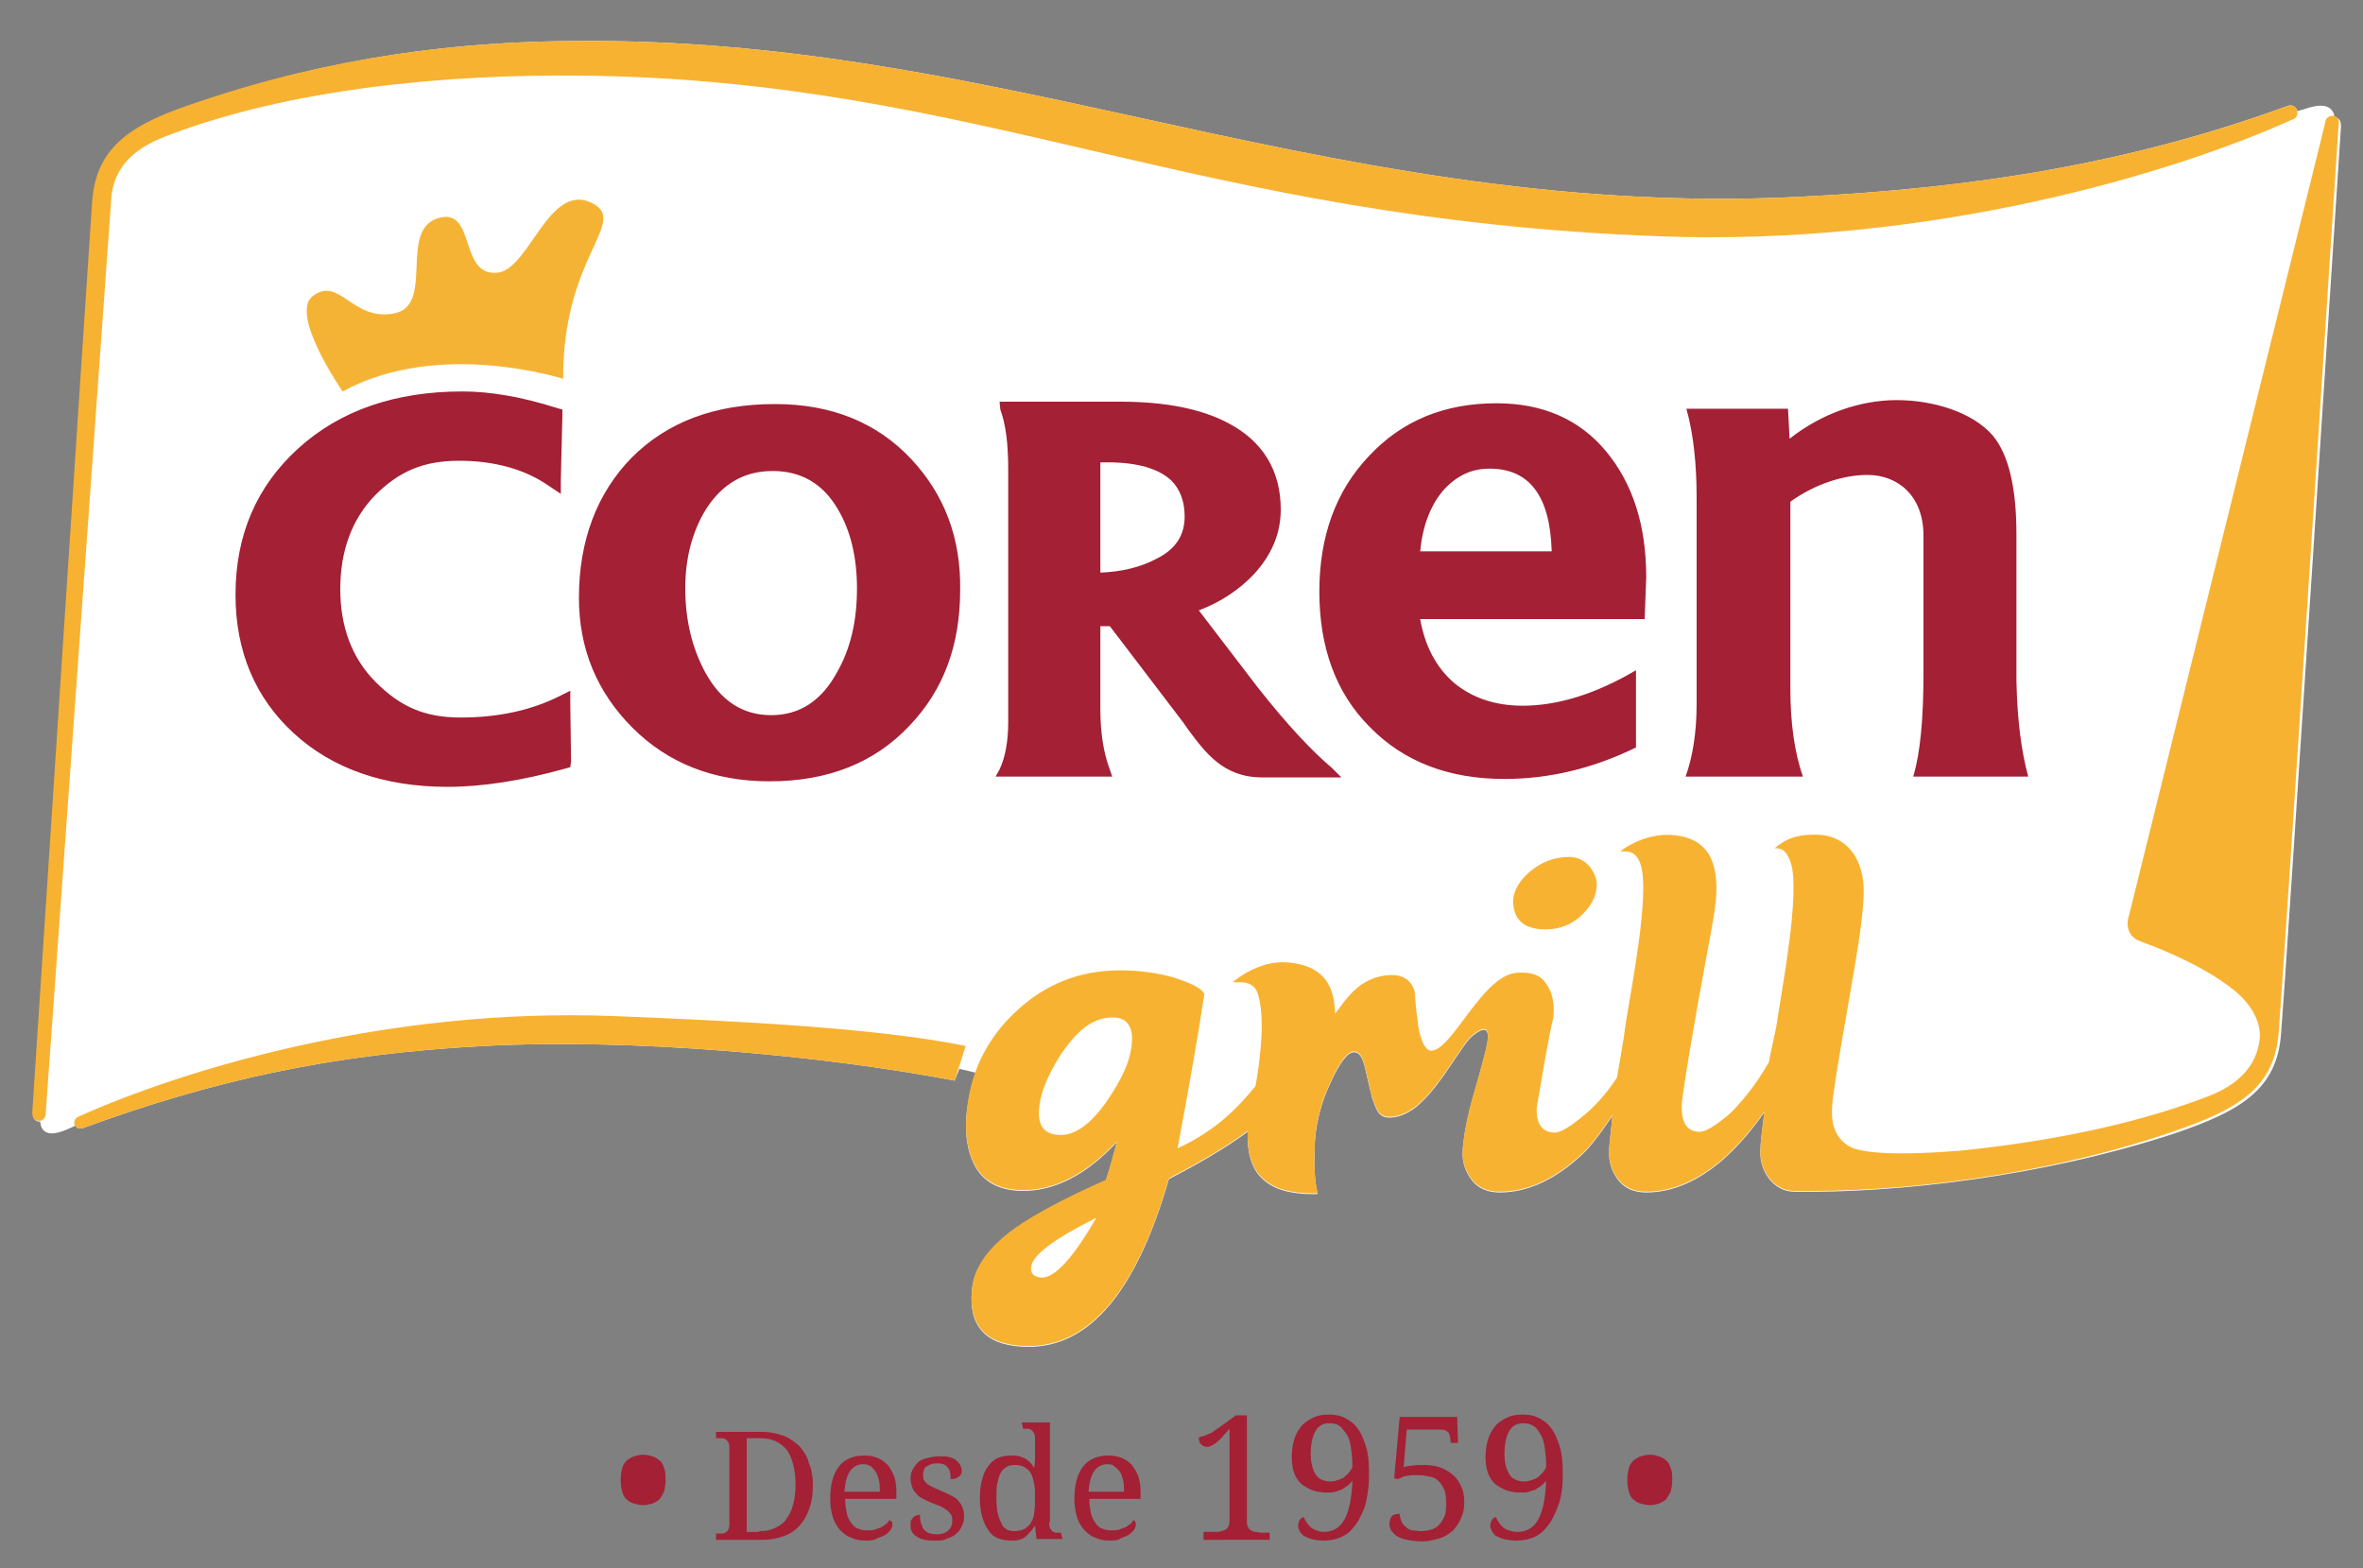 <?xml version="1.0" encoding="utf-8"?>
<!-- Generator: Adobe Illustrator 22.1.0, SVG Export Plug-In . SVG Version: 6.00 Build 0)  -->
<svg version="1.1" id="Capa_1" xmlns="http://www.w3.org/2000/svg" xmlns:xlink="http://www.w3.org/1999/xlink" x="0px" y="0px"
	 viewBox="0 0 300 199.1" style="enable-background:new 0 0 300 199.1;" xml:space="preserve">
<rect x="0" y="0" width="300" height="199.1" fill="#808080" stroke="none"/>
<style type="text/css">
	.st0{fill:#A32035;}
	.st1{fill:#FFFFFF;}
	.st2{fill:#F5B335;}
	.st3{fill:#F8B231;}
</style>
<g>
	<path class="st0" d="M78.8,187.9c0-0.6,0.1-1.1,0.2-1.5c0.1-0.4,0.3-0.7,0.6-1c0.3-0.2,0.6-0.4,0.9-0.5c0.4-0.1,0.7-0.2,1.2-0.2
		c0.4,0,0.8,0.1,1.1,0.2c0.3,0.1,0.7,0.3,0.9,0.5c0.3,0.2,0.5,0.6,0.6,1c0.2,0.4,0.2,0.9,0.2,1.5c0,0.6-0.1,1.1-0.2,1.5
		c-0.2,0.4-0.4,0.7-0.6,1c-0.3,0.2-0.6,0.4-0.9,0.5c-0.4,0.1-0.7,0.2-1.1,0.2c-0.4,0-0.8-0.1-1.2-0.2c-0.4-0.1-0.7-0.3-0.9-0.5
		c-0.3-0.2-0.5-0.6-0.6-1C78.9,189,78.8,188.5,78.8,187.9L78.8,187.9z M103.2,188.5c0,1.1-0.1,2-0.4,2.9c-0.3,0.9-0.7,1.6-1.2,2.2
		c-0.5,0.6-1.2,1.1-2,1.4c-0.8,0.3-1.7,0.5-2.8,0.5h-5.9v-0.8h0.2c0.2,0,0.4,0,0.6,0c0.2,0,0.4-0.1,0.5-0.2c0.1-0.1,0.3-0.2,0.3-0.4
		c0.1-0.2,0.1-0.4,0.1-0.7v-9.5c0-0.3,0-0.5-0.1-0.7c-0.1-0.2-0.2-0.3-0.3-0.4c-0.1-0.1-0.3-0.2-0.5-0.2c-0.2,0-0.4,0-0.6,0h-0.2
		v-0.8h5.9c1,0,1.9,0.2,2.7,0.5c0.8,0.3,1.4,0.8,2,1.3c0.5,0.6,1,1.3,1.2,2.2C103,186.4,103.2,187.4,103.2,188.5L103.2,188.5z
		 M96.4,194.4c0.8,0,1.4-0.1,2-0.4c0.6-0.3,1.1-0.6,1.4-1.1c0.4-0.5,0.7-1.1,0.9-1.9c0.2-0.7,0.3-1.6,0.3-2.5c0-1.9-0.4-3.4-1.1-4.4
		c-0.8-1-1.9-1.5-3.4-1.5h-1.7v11.9H96.4L96.4,194.4z M109.9,195.6c-0.7,0-1.3-0.1-1.9-0.4c-0.6-0.2-1-0.6-1.4-1
		c-0.4-0.5-0.7-1-0.9-1.7c-0.2-0.7-0.3-1.4-0.3-2.2c0-1.8,0.4-3.2,1.1-4.1c0.7-0.9,1.8-1.4,3.2-1.4c0.6,0,1.2,0.1,1.7,0.3
		c0.5,0.2,0.9,0.5,1.3,0.9c0.3,0.4,0.6,0.9,0.8,1.4c0.2,0.6,0.3,1.2,0.3,2v0.9h-6.5c0,0.7,0.1,1.3,0.2,1.8c0.1,0.5,0.3,0.9,0.6,1.3
		c0.2,0.3,0.5,0.6,0.9,0.7c0.4,0.2,0.8,0.2,1.2,0.2c0.3,0,0.6,0,0.9-0.1c0.3-0.1,0.5-0.2,0.8-0.3c0.2-0.1,0.4-0.3,0.6-0.4
		c0.2-0.2,0.3-0.3,0.4-0.5c0.1,0,0.2,0.1,0.3,0.2c0.1,0.1,0.1,0.3,0.1,0.4c0,0.2-0.1,0.4-0.2,0.6c-0.1,0.2-0.4,0.4-0.6,0.6
		c-0.3,0.2-0.6,0.3-1.1,0.5C110.9,195.6,110.4,195.6,109.9,195.6L109.9,195.6z M109.6,185.9c-0.7,0-1.3,0.3-1.7,0.9
		c-0.4,0.6-0.6,1.4-0.7,2.6h4.5c0-0.5,0-1-0.1-1.4c-0.1-0.4-0.2-0.8-0.4-1.1c-0.2-0.3-0.4-0.5-0.6-0.7
		C110.3,186,110,185.9,109.6,185.9L109.6,185.9z M118.7,195.6c-0.5,0-0.9,0-1.3-0.1c-0.4-0.1-0.7-0.2-1-0.4
		c-0.3-0.2-0.5-0.4-0.6-0.6c-0.2-0.3-0.2-0.6-0.2-0.9c0-0.3,0-0.5,0.1-0.6c0.1-0.2,0.2-0.3,0.3-0.4c0.1-0.1,0.3-0.2,0.4-0.2
		c0.1,0,0.3-0.1,0.4-0.1c0,0.3,0,0.7,0.1,1c0.1,0.3,0.2,0.6,0.3,0.8c0.2,0.2,0.4,0.4,0.6,0.5c0.3,0.1,0.6,0.2,1,0.2
		c0.3,0,0.6,0,0.9-0.1c0.3-0.1,0.5-0.2,0.7-0.4c0.2-0.2,0.3-0.3,0.4-0.6c0.1-0.2,0.1-0.5,0.1-0.7c0-0.2,0-0.4-0.1-0.6
		c-0.1-0.2-0.2-0.3-0.4-0.5c-0.2-0.2-0.4-0.3-0.7-0.5c-0.3-0.2-0.7-0.3-1.2-0.5c-0.5-0.2-0.9-0.4-1.3-0.6c-0.4-0.2-0.7-0.4-0.9-0.7
		c-0.2-0.2-0.4-0.5-0.5-0.8c-0.1-0.3-0.2-0.7-0.2-1.1c0-0.4,0.1-0.8,0.3-1.2c0.2-0.3,0.4-0.6,0.7-0.9c0.3-0.2,0.7-0.4,1.2-0.5
		c0.4-0.1,0.9-0.2,1.5-0.2c0.5,0,0.9,0,1.2,0.1c0.4,0.1,0.6,0.2,0.9,0.4c0.2,0.2,0.4,0.4,0.5,0.6c0.1,0.2,0.2,0.4,0.2,0.7
		c0,0.4-0.1,0.6-0.4,0.8c-0.2,0.2-0.6,0.3-1,0.3c0-0.7-0.1-1.2-0.4-1.5c-0.3-0.4-0.7-0.5-1.3-0.5c-0.3,0-0.6,0-0.8,0.1
		c-0.2,0.1-0.4,0.2-0.6,0.3c-0.2,0.1-0.3,0.3-0.3,0.5c-0.1,0.2-0.1,0.4-0.1,0.6c0,0.2,0,0.5,0.1,0.6c0.1,0.2,0.2,0.3,0.4,0.5
		c0.2,0.1,0.4,0.3,0.7,0.4l1.1,0.5c0.5,0.2,0.9,0.4,1.3,0.6c0.4,0.2,0.7,0.4,0.9,0.7c0.2,0.2,0.4,0.5,0.5,0.8
		c0.1,0.3,0.2,0.7,0.2,1.1c0,0.5-0.1,0.9-0.3,1.3c-0.2,0.4-0.4,0.7-0.8,1c-0.3,0.3-0.7,0.4-1.2,0.6
		C119.8,195.6,119.3,195.6,118.7,195.6L118.7,195.6z M133.2,193.3c0,0.3,0,0.5,0.1,0.7c0.1,0.2,0.2,0.3,0.3,0.4
		c0.1,0.1,0.3,0.2,0.5,0.2c0.2,0,0.4,0,0.6,0l0.2,0.8h-3.3l-0.2-1.7c-0.2,0.3-0.4,0.6-0.6,0.8c-0.2,0.2-0.4,0.4-0.6,0.6
		c-0.2,0.2-0.5,0.3-0.8,0.4c-0.3,0.1-0.6,0.1-1,0.1c-0.6,0-1.2-0.1-1.7-0.3c-0.5-0.2-0.9-0.5-1.2-1c-0.3-0.4-0.6-1-0.8-1.7
		c-0.2-0.7-0.3-1.5-0.3-2.4c0-0.9,0.1-1.7,0.3-2.4c0.2-0.7,0.4-1.2,0.8-1.7c0.3-0.4,0.7-0.8,1.2-1c0.5-0.2,1.1-0.3,1.7-0.3
		c0.4,0,0.7,0,1,0.1c0.3,0.1,0.6,0.2,0.8,0.3c0.2,0.2,0.5,0.3,0.6,0.5c0.2,0.2,0.3,0.4,0.5,0.7l0.1-0.9l0-0.7l0-0.5v-1.6
		c0-0.3,0-0.5-0.1-0.7c-0.1-0.2-0.2-0.3-0.3-0.4c-0.1-0.1-0.3-0.2-0.5-0.2c-0.2,0-0.4,0-0.6,0l-0.2-0.8h3.6V193.3L133.2,193.3z
		 M128.8,194.4c0.5,0,0.9-0.1,1.3-0.3c0.3-0.2,0.6-0.4,0.8-0.8c0.2-0.3,0.4-0.8,0.4-1.3c0.1-0.5,0.1-1.1,0.1-1.8
		c0-0.7,0-1.3-0.1-1.8c-0.1-0.5-0.2-0.9-0.4-1.3c-0.2-0.4-0.5-0.6-0.8-0.8c-0.3-0.2-0.8-0.3-1.3-0.3c-0.4,0-0.8,0.1-1.1,0.3
		c-0.3,0.2-0.6,0.5-0.7,0.8c-0.2,0.4-0.3,0.8-0.4,1.3c-0.1,0.5-0.1,1.1-0.1,1.8c0,1.4,0.2,2.4,0.6,3.1
		C127.3,194,127.9,194.4,128.8,194.4L128.8,194.4z M140.9,195.6c-0.7,0-1.3-0.1-1.9-0.4c-0.6-0.2-1-0.6-1.4-1
		c-0.4-0.5-0.7-1-0.9-1.7c-0.2-0.7-0.3-1.4-0.3-2.2c0-1.8,0.4-3.2,1.1-4.1c0.7-0.9,1.8-1.4,3.2-1.4c0.6,0,1.2,0.1,1.7,0.3
		c0.5,0.2,0.9,0.5,1.3,0.9c0.3,0.4,0.6,0.9,0.8,1.4c0.2,0.6,0.3,1.2,0.3,2v0.9h-6.5c0,0.7,0.1,1.3,0.2,1.8c0.1,0.5,0.3,0.9,0.6,1.3
		c0.2,0.3,0.5,0.6,0.9,0.7c0.4,0.2,0.8,0.2,1.2,0.2c0.3,0,0.6,0,0.9-0.1c0.3-0.1,0.5-0.2,0.8-0.3c0.2-0.1,0.4-0.3,0.6-0.4
		c0.2-0.2,0.3-0.3,0.4-0.5c0.1,0,0.2,0.1,0.2,0.2c0.1,0.1,0.1,0.3,0.1,0.4c0,0.2-0.1,0.4-0.2,0.6c-0.1,0.2-0.4,0.4-0.6,0.6
		c-0.3,0.2-0.6,0.3-1.1,0.5C141.9,195.6,141.4,195.6,140.9,195.6L140.9,195.6z M140.6,185.9c-0.7,0-1.3,0.3-1.7,0.9
		c-0.4,0.6-0.6,1.4-0.7,2.6h4.5c0-0.5,0-1-0.1-1.4c-0.1-0.4-0.2-0.8-0.4-1.1c-0.2-0.3-0.4-0.5-0.7-0.7
		C141.4,186,141,185.9,140.6,185.9L140.6,185.9z M152.8,195.4v-0.9h1.5c0.3,0,0.5,0,0.7-0.1c0.2,0,0.4-0.1,0.6-0.2
		c0.2-0.1,0.3-0.3,0.4-0.5c0.1-0.2,0.1-0.5,0.1-0.8v-11.5l-0.8,0.9c-0.2,0.3-0.5,0.5-0.7,0.7c-0.2,0.2-0.5,0.4-0.7,0.5
		c-0.2,0.1-0.4,0.2-0.6,0.2c-0.3,0-0.6-0.1-0.8-0.3c-0.2-0.2-0.3-0.5-0.3-0.9c0.2-0.1,0.4-0.1,0.7-0.2c0.2-0.1,0.5-0.2,0.7-0.3
		c0.3-0.1,0.5-0.3,0.8-0.5c0.3-0.2,0.6-0.4,1-0.7l1.5-1.1h1.4v13.3c0,0.3,0,0.6,0.1,0.8c0.1,0.2,0.2,0.4,0.4,0.5
		c0.2,0.1,0.4,0.2,0.6,0.2c0.2,0,0.5,0.1,0.7,0.1h1.1v0.9H152.8L152.8,195.4z M168,194.5c1.2,0,2.1-0.5,2.7-1.6
		c0.6-1.1,0.9-2.7,1-4.9c-0.2,0.2-0.3,0.4-0.6,0.6c-0.2,0.2-0.5,0.3-0.7,0.5c-0.3,0.1-0.6,0.2-0.9,0.3c-0.3,0.1-0.7,0.1-1.1,0.1
		c-0.6,0-1.2-0.1-1.8-0.3c-0.5-0.2-1-0.5-1.4-0.8c-0.4-0.4-0.7-0.8-0.9-1.4c-0.2-0.6-0.3-1.2-0.3-2c0-0.8,0.1-1.5,0.3-2.2
		c0.2-0.7,0.5-1.2,0.9-1.7c0.4-0.5,0.9-0.8,1.5-1.1c0.6-0.3,1.2-0.4,2-0.4c0.7,0,1.4,0.1,2,0.4c0.6,0.3,1.2,0.7,1.6,1.3
		c0.5,0.6,0.8,1.4,1.1,2.3c0.3,0.9,0.4,2,0.4,3.3c0,0.8,0,1.5-0.1,2.2c-0.1,0.7-0.2,1.4-0.4,2.1c-0.2,0.6-0.5,1.2-0.8,1.8
		c-0.3,0.5-0.7,1-1.1,1.4c-0.4,0.4-0.9,0.7-1.5,0.9c-0.6,0.2-1.2,0.3-1.9,0.3c-0.6,0-1.1-0.1-1.5-0.2c-0.4-0.1-0.7-0.3-1-0.4
		c-0.2-0.2-0.4-0.4-0.5-0.6c-0.1-0.2-0.2-0.5-0.2-0.7c0-0.3,0.1-0.5,0.2-0.7c0.1-0.2,0.3-0.3,0.5-0.4c0.1,0.2,0.2,0.4,0.4,0.7
		c0.1,0.2,0.3,0.4,0.5,0.6c0.2,0.2,0.5,0.3,0.7,0.4C167.4,194.4,167.7,194.5,168,194.5L168,194.5z M168.9,188.1c0.4,0,0.7-0.1,1-0.2
		c0.3-0.1,0.6-0.2,0.8-0.4c0.2-0.2,0.4-0.3,0.6-0.6c0.2-0.2,0.3-0.4,0.4-0.7c0-1-0.1-1.8-0.2-2.5c-0.1-0.7-0.3-1.3-0.6-1.7
		c-0.3-0.4-0.6-0.8-0.9-1c-0.3-0.2-0.7-0.3-1.2-0.3c-0.8,0-1.4,0.3-1.8,1c-0.4,0.7-0.6,1.7-0.6,3c0,0.6,0.1,1.1,0.2,1.5
		c0.1,0.4,0.3,0.8,0.5,1.1c0.2,0.3,0.5,0.5,0.8,0.6C168.1,188,168.5,188.1,168.9,188.1L168.9,188.1z M180.5,194.4
		c0.4,0,0.9-0.1,1.2-0.2c0.4-0.1,0.7-0.3,1-0.6c0.3-0.3,0.5-0.7,0.7-1.1c0.2-0.5,0.2-1.1,0.2-1.8c0-0.6-0.1-1.1-0.2-1.5
		c-0.2-0.4-0.4-0.8-0.7-1.1c-0.3-0.3-0.6-0.5-1.1-0.6c-0.4-0.1-0.9-0.2-1.4-0.2c-0.4,0-0.7,0-1,0c-0.3,0-0.5,0.1-0.7,0.1
		c-0.2,0-0.4,0.1-0.6,0.2l-0.4,0.2l-0.5-0.1l0.7-7.8h7.3l0.1,3.3h-0.9l-0.1-0.7c0-0.2-0.1-0.3-0.1-0.4c0-0.1-0.1-0.2-0.2-0.3
		c-0.1-0.1-0.2-0.1-0.3-0.2c-0.1,0-0.3-0.1-0.6-0.1h-4.3l-0.4,4.8c0.2-0.1,0.5-0.2,1-0.2c0.4-0.1,1-0.1,1.6-0.1c0.7,0,1.4,0.1,2,0.3
		c0.6,0.2,1.1,0.5,1.6,0.9c0.5,0.4,0.8,0.9,1.1,1.5c0.3,0.6,0.4,1.3,0.4,2c0,0.7-0.1,1.4-0.4,2c-0.2,0.6-0.6,1.1-1,1.6
		c-0.5,0.4-1,0.8-1.7,1c-0.7,0.2-1.4,0.4-2.2,0.4c-0.8,0-1.5-0.1-2-0.2c-0.5-0.1-1-0.3-1.3-0.5c-0.3-0.2-0.5-0.5-0.7-0.7
		c-0.1-0.3-0.2-0.5-0.2-0.8c0-0.4,0.1-0.7,0.3-1c0.2-0.2,0.6-0.3,1-0.3c0,0.3,0.1,0.6,0.2,0.9c0.1,0.3,0.3,0.5,0.5,0.7
		c0.2,0.2,0.5,0.4,0.8,0.5C179.7,194.3,180.1,194.4,180.5,194.4L180.5,194.4z M192.6,194.5c1.2,0,2.1-0.5,2.7-1.6
		c0.6-1.1,0.9-2.7,1-4.9c-0.2,0.2-0.3,0.4-0.6,0.6c-0.2,0.2-0.5,0.3-0.7,0.5c-0.3,0.1-0.6,0.2-0.9,0.3c-0.3,0.1-0.7,0.1-1.1,0.1
		c-0.6,0-1.2-0.1-1.8-0.3c-0.5-0.2-1-0.5-1.4-0.8c-0.4-0.4-0.7-0.8-0.9-1.4c-0.2-0.6-0.3-1.2-0.3-2c0-0.8,0.1-1.5,0.3-2.2
		c0.2-0.7,0.5-1.2,0.9-1.7c0.4-0.5,0.9-0.8,1.5-1.1c0.6-0.3,1.2-0.4,2-0.4c0.7,0,1.4,0.1,2,0.4c0.6,0.3,1.2,0.7,1.6,1.3
		c0.5,0.6,0.8,1.4,1.1,2.3c0.3,0.9,0.4,2,0.4,3.3c0,0.8,0,1.5-0.1,2.2c-0.1,0.7-0.2,1.4-0.5,2.1c-0.2,0.6-0.5,1.2-0.8,1.8
		c-0.3,0.5-0.7,1-1.1,1.4c-0.4,0.4-0.9,0.7-1.5,0.9c-0.6,0.2-1.2,0.3-1.9,0.3c-0.6,0-1.1-0.1-1.6-0.2c-0.4-0.1-0.7-0.3-1-0.4
		c-0.2-0.2-0.4-0.4-0.5-0.6c-0.1-0.2-0.2-0.5-0.2-0.7c0-0.3,0.1-0.5,0.2-0.7c0.1-0.2,0.3-0.3,0.5-0.4c0.1,0.2,0.2,0.4,0.4,0.7
		c0.1,0.2,0.3,0.4,0.5,0.6c0.2,0.2,0.5,0.3,0.7,0.4C191.9,194.4,192.2,194.5,192.6,194.5L192.6,194.5z M193.5,188.1
		c0.4,0,0.7-0.1,1-0.2c0.3-0.1,0.6-0.2,0.8-0.4c0.2-0.2,0.4-0.3,0.6-0.6c0.2-0.2,0.3-0.4,0.4-0.7c0-1-0.1-1.8-0.2-2.5
		c-0.1-0.7-0.3-1.3-0.6-1.7c-0.2-0.4-0.5-0.8-0.9-1c-0.3-0.2-0.7-0.3-1.2-0.3c-0.8,0-1.4,0.3-1.8,1c-0.4,0.7-0.6,1.7-0.6,3
		c0,0.6,0.1,1.1,0.2,1.5c0.1,0.4,0.3,0.8,0.5,1.1c0.2,0.3,0.5,0.5,0.8,0.6C192.7,188,193.1,188.1,193.5,188.1L193.5,188.1z
		 M206.6,187.9c0-0.6,0.1-1.1,0.2-1.5c0.1-0.4,0.3-0.7,0.6-1c0.3-0.2,0.6-0.4,0.9-0.5c0.4-0.1,0.7-0.2,1.2-0.2
		c0.4,0,0.8,0.1,1.1,0.2c0.3,0.1,0.7,0.3,0.9,0.5c0.3,0.2,0.5,0.6,0.6,1c0.2,0.4,0.2,0.9,0.2,1.5c0,0.6-0.1,1.1-0.2,1.5
		c-0.2,0.4-0.4,0.7-0.6,1c-0.3,0.2-0.6,0.4-0.9,0.5c-0.4,0.1-0.7,0.2-1.1,0.2c-0.4,0-0.8-0.1-1.2-0.2c-0.4-0.1-0.7-0.3-0.9-0.5
		c-0.3-0.2-0.5-0.6-0.6-1C206.7,189,206.6,188.5,206.6,187.9L206.6,187.9z"/>
	<path class="st1" d="M121.2,137.2c-16.7-3.2-40.9-5.4-59.7-4.4c-19.4,1-34.5,4.4-50.9,10.4c-0.3,0.1-0.8,0.2-1-0.3
		c-0.8,0.4-1.6,0.7-1.6,0.7c-0.1,0-2.7,1.2-2.9-1.2l-0.2,0c-0.7-0.1-0.7-0.8-0.7-1.1c0,0,7.1-108.5,7.6-115.6
		c0.5-7.2,5.3-10,13.6-12.7C42.1,7.2,58.4,5.2,74,5.2c24.8-0.1,46.3,4.4,70,9.6c26.4,5.8,53.5,11.7,84.2,10.2
		c23-1.1,42.6-4.4,62.1-11.5c0.4-0.2,1-0.2,1.3,0.4c0,0.1,0.1,0.1,0.1,0.2c0.8-0.2,1.6-0.5,1.7-0.5c0.1,0,2.7-0.9,3,1.3
		c0.8,0.1,0.8,0.8,0.8,1.2c0,0-7,108-7.6,115.1c-0.5,7.2-5.3,9.9-13.5,12.7c-16.8,5.5-35.3,7.6-48.3,7.4c-1.3,0-2.3-0.6-3.1-1.5
		c-0.8-1-1.3-2.3-1.2-3.8c0-1,0.3-3.1,0.5-4.8c-1.3,1.9-3.1,4.1-5.1,5.9c-3.3,2.9-6.6,4.3-9.9,4.3c-1.5,0-2.7-0.5-3.5-1.5
		c-0.8-1-1.3-2.3-1.2-3.8c0-0.9,0.3-2.9,0.4-4.4c-1.2,1.7-2.7,4-4.4,5.4c-3.3,2.9-6.6,4.3-9.9,4.3c-1.5,0-2.7-0.5-3.5-1.5
		c-0.8-1-1.3-2.3-1.2-3.8c0.1-1.6,0.5-4.1,1.5-7.5c1-3.4,1.4-5.2,1.5-5.5c0.5-2.3,0.1-3-1.6-1.7c-1.4,1-3.8,5.9-6.7,8.6
		c-1.3,1.3-2.8,1.9-4,1.9c-1.5,0-1.7-1.2-2.2-2.5c-0.1-0.4-0.4-1.6-0.9-3.8c-0.3-1.3-0.7-2-1.4-2c-0.8,0-1.8,1.3-2.9,3.7
		c-1.3,2.7-2.1,5.7-2.1,8.8c-0.1,2.6,0.1,4.4,0.4,5.5c-3.4,0.1-5.8-0.6-7.2-2.1c-1.2-1.2-1.8-3.2-1.7-5.8c-2.6,1.9-5.9,3.9-10,6
		c-4.1,14.2-10,21.3-17.8,21.3c-5.2,0-7.7-2.4-7.2-7.2c0.2-2.7,2.1-5.4,5.5-7.8c2.4-1.7,6.3-3.8,11.5-6.1c0.6-1.8,1-3.4,1.4-4.9
		c-3.9,4.2-8,6.3-12.2,6.2c-2.9-0.1-4.9-1.2-6-3.5c-0.8-1.7-1.1-3.7-0.9-6.1c0.2-1.9,0.6-3.7,1.2-5.4l-2.1-0.5L121.2,137.2
		L121.2,137.2z"/>
	<path class="st2" d="M71.5,48.1c0,0-15.8-5.1-28,1.6c0,0-6.8-9.8-3.8-12.1c3.4-2.6,5,3.2,10.3,2.2c5.4-1,0.3-11,6-12.2
		c4.4-0.9,2.3,7.7,7.3,7c3.9-0.6,6.4-11.3,11.7-8.9C80.1,28.1,71.4,32.3,71.5,48.1L71.5,48.1z"/>
	<path class="st0" d="M257.5,98.6h-14.6c0.9-3,1.3-7.4,1.3-13.1l0-17.5c0-5.1-3.3-7.7-7.1-7.7c-3,0-6.6,1.1-9.8,3.4l0,23.7
		c0,4.3,0.5,8.1,1.6,11.2h-14.9c0.9-2.5,1.4-5.6,1.4-9.2l0-26.2c0-4.3-0.4-8.1-1.3-11.3H227l0.2,3.8c4.2-3.3,9.1-4.9,13.6-4.9
		c4.6,0,9.6,1.5,12.2,4.5c2,2.4,3,6.6,3,12.5l0,18.6C256.1,91.3,256.6,95.3,257.5,98.6L257.5,98.6z M203.9,57.3
		c-3.4-4.1-8.1-6.1-13.9-6.1c-6.6,0-12,2.2-16.2,6.7c-4.2,4.4-6.3,10.2-6.3,17.2c0,7.1,2.1,12.9,6.4,17.2c4.3,4.4,10,6.6,17.1,6.6
		c5.6,0,11.2-1.3,16.7-4l0-9.8c-5.1,3-9.9,4.5-14.4,4.5c-3.5,0-6.4-1-8.7-2.9c-2.3-2-3.7-4.7-4.3-8.1h28.5l0.2-5.3
		C209,66.7,207.3,61.4,203.9,57.3L203.9,57.3z M183.2,62.3c1.7-1.9,3.6-2.8,5.9-2.8c5.1,0,7.7,3.5,7.9,10.5h-16.7
		C180.6,66.8,181.6,64.2,183.2,62.3L183.2,62.3z M139.7,58.7h0.9c3.8,0,6.5,0.8,8.1,2.3c1.1,1.1,1.7,2.6,1.7,4.6
		c0,2.3-1.1,4.1-3.5,5.3c-2,1.1-4.5,1.7-7.2,1.8L139.7,58.7L139.7,58.7z M169.1,97.5c-2.5-2.1-5.7-5.5-9.4-10.2l-7.5-9.8
		c2.9-1.1,5.2-2.7,7-4.6c2.2-2.4,3.4-5.1,3.4-8.2c0-5-2.3-8.7-6.7-11c-3.4-1.8-8-2.7-13.6-2.7h-14.5h-0.9L127,52
		c0.7,1.9,1,4.4,1,7.6l0,32.1c0,2.5-0.4,4.5-1.1,6l-0.5,0.9h1.1h12.8h0.9l-0.3-0.9c-0.8-2.1-1.2-4.7-1.2-7.6V79.5h1.2l9.3,12.2
		l0.7,1c2.1,2.8,4.4,6,9.3,6h8.3h1.8L169.1,97.5L169.1,97.5z M115.7,58.3c-4.4-4.7-10.2-7-17.3-7c-7.7,0-13.7,2.3-18.2,6.8
		c-4.4,4.5-6.7,10.5-6.7,17.8c0,6.5,2.3,12,6.8,16.5c4.5,4.5,10.3,6.8,17.4,6.8c7.5,0,13.4-2.4,17.8-7.1c4.3-4.5,6.4-10.2,6.4-17.2
		C122,68.3,119.9,62.8,115.7,58.3L115.7,58.3z M106.3,85.3c-2,3.7-4.8,5.5-8.4,5.5c-3.6,0-6.4-1.8-8.4-5.5c-1.6-3-2.5-6.5-2.5-10.6
		c0-3.9,0.9-7.2,2.6-10c2.1-3.3,4.9-4.9,8.5-4.9c3.6,0,6.4,1.6,8.3,4.9c1.6,2.7,2.4,6.1,2.4,10C108.8,78.8,108,82.3,106.3,85.3
		L106.3,85.3z M72.5,96.7l-0.1-7.4l0-1.6L71,88.4c-3.6,1.8-7.8,2.7-12.5,2.7c-4.5,0-7.6-1.3-10.8-4.5c-3-3-4.5-7-4.5-11.8
		c0-4.9,1.5-8.9,4.4-11.9c3.1-3.1,6.2-4.4,10.7-4.4c4.5,0,8.4,1.1,11.4,3.2l1.5,1l0-1.8l0.2-8.2l0-0.7l-0.7-0.2
		c-4.4-1.4-8.4-2.1-12-2.1c-8.5,0-15.5,2.4-20.8,7.2c-5.3,4.8-8,11-8,18.6c0,7.2,2.5,13.1,7.4,17.6c4.9,4.5,11.5,6.8,19.5,6.8
		c4.5,0,9.5-0.8,14.9-2.3l0.7-0.2L72.5,96.7L72.5,96.7z"/>
	<path class="st3" d="M4.8,142.3c-0.7-0.1-0.7-0.8-0.7-1.1c0,0,7.1-108.5,7.6-115.6c0.5-7.2,5.3-10,13.6-12.7
		C42.1,7.2,58.4,5.2,74,5.2c24.8-0.1,46.3,4.4,70,9.6c26.4,5.8,53.5,11.7,84.2,10.2c23-1.1,42.6-4.4,62.1-11.5
		c0.4-0.2,1-0.2,1.3,0.4c0.2,0.4,0,1.1-0.4,1.2C276,22,245.1,31.3,210.7,30C151.2,27.8,124.5,10.2,74,9.6
		c-17.7-0.2-37.2,1.7-52.7,7.6c-2.3,0.9-7,2.8-7.2,8.4L5.8,141.4C5.8,141.7,5.6,142.4,4.8,142.3L4.8,142.3z M202.7,112.6
		c-0.1,1.3-0.7,2.4-1.8,3.5c-1.3,1.3-2.9,1.9-4.7,1.9c-2.8,0-4.1-1.3-4.1-3.7c0.1-1.3,0.8-2.5,2.2-3.7c1.5-1.2,3.1-1.8,4.9-1.8
		c1,0,1.9,0.4,2.6,1.2C202.5,110.9,202.8,111.8,202.7,112.6L202.7,112.6z M121.2,137.2c-16.7-3.2-40.9-5.4-59.7-4.4
		c-19.4,1-34.5,4.4-50.9,10.4c-0.3,0.1-0.8,0.2-1.1-0.3c-0.2-0.4,0-0.9,0.4-1.1c12.9-5.8,38.8-13.9,67.9-12.8
		c15.3,0.6,33.6,1.5,44.8,3.8L121.2,137.2L121.2,137.2z M143.7,132.3c0.1-1-0.1-1.8-0.5-2.3c-0.4-0.6-1.2-0.9-2.3-0.8
		c-2.3,0.1-4.3,1.8-6.3,4.8c-1.7,2.7-2.6,5-2.7,7c-0.1,2.1,0.8,3.1,2.8,3.1c1.9,0,3.9-1.5,5.9-4.4
		C142.5,136.9,143.6,134.5,143.7,132.3L143.7,132.3z M139.2,154.6c-5.4,2.7-8.2,4.8-8.3,6.3c-0.1,0.8,0.4,1.3,1.4,1.3
		C134,162.2,136.3,159.6,139.2,154.6L139.2,154.6z M227.8,151.2c-1.3,0-2.3-0.6-3.1-1.5c-0.8-1-1.3-2.3-1.2-3.8c0-1,0.3-3.1,0.5-4.8
		c-1.3,1.9-3.1,4.1-5.1,5.9c-3.3,2.9-6.6,4.3-9.9,4.3c-1.5,0-2.7-0.5-3.5-1.5c-0.8-1-1.3-2.3-1.2-3.8c0-0.9,0.3-2.9,0.4-4.4
		c-1.2,1.7-2.7,4-4.4,5.4c-3.3,2.9-6.6,4.3-9.9,4.3c-1.5,0-2.7-0.5-3.5-1.5c-0.8-1-1.3-2.3-1.2-3.8c0.1-1.6,0.5-4.1,1.5-7.5
		c1-3.4,1.4-5.2,1.5-5.5c0.5-2.3,0.1-3-1.6-1.7c-1.4,1-3.8,5.9-6.7,8.6c-1.3,1.3-2.8,1.9-4,1.9c-1.5,0-1.7-1.2-2.2-2.5
		c-0.1-0.4-0.4-1.6-0.9-3.8c-0.3-1.3-0.7-2-1.4-2c-0.8,0-1.8,1.3-2.9,3.7c-1.3,2.7-2.1,5.7-2.1,8.8c-0.1,2.6,0.1,4.4,0.4,5.5
		c-3.4,0.1-5.8-0.6-7.2-2.1c-1.2-1.2-1.8-3.2-1.7-5.8c-2.6,1.9-5.9,3.9-10,6c-4.1,14.2-10,21.3-17.8,21.3c-5.2,0-7.7-2.4-7.2-7.2
		c0.2-2.7,2.1-5.4,5.5-7.8c2.4-1.7,6.3-3.8,11.5-6.1c0.6-1.8,1-3.4,1.4-4.9c-3.9,4.2-8,6.3-12.2,6.2c-2.9-0.1-4.9-1.2-6-3.5
		c-0.8-1.7-1.1-3.7-0.9-6.1c0.4-5.2,2.5-9.5,6.2-13c3.7-3.5,8.1-5.3,13.3-5.3c2.4,0,4.6,0.3,6.8,0.9c2.1,0.7,3.5,1.3,3.9,2.1
		c-0.7,4.6-1.8,11.1-3.4,19.6c5.2-2.4,7.9-5.5,9.9-7.9c0.7-4,1.2-8.8,0.3-11.7c-0.6-1.9-2.5-1.4-3.2-1.5c1.1-0.9,3.8-2.8,7.1-2.5
		c3.9,0.4,5.8,2.3,5.9,6.5c0.9-1.2,1.5-2,1.8-2.3c1.6-1.8,3.5-2.6,5.4-2.6c1.5,0,2.5,0.7,2.9,2.1c0.1,1.3,0.2,2.6,0.4,3.8
		c0.1,1.4,0.7,3.7,1.7,3.7c2.7,0,6.6-9.9,11.1-9.9c1.6-0.1,2.8,0.3,3.5,1.4c0.8,1.1,1.1,2.6,0.9,4.3c-0.7,3-1.3,6.8-2.1,11.4
		c-0.1,2.1,0.7,3.2,2.3,3.2c0.7,0,1.9-0.7,3.7-2.2c1.1-0.9,2.7-2.5,4.2-4.8c0.3-2,0.8-4.4,1.1-6.9c0.6-3.9,3.1-16.3,1.9-20.1
		c-0.6-1.9-1.8-1.7-2.6-1.7c1.1-0.9,3.6-2.2,6.3-2.1c4.2,0.2,6.1,2.6,5.9,7.4c-0.1,2.5-0.9,5.9-2.3,13.8c-1.4,7.9-2.1,12.4-2.1,13.3
		c0,2.1,0.7,3.2,2.3,3.2c0.7,0,1.9-0.7,3.7-2.2c1-0.9,3.4-3.6,5.1-6.7c0.2-1.5,0.9-3.9,1.1-5.7c0.6-3.9,2.8-15.6,1.7-19.4
		c-0.6-1.9-1.3-2-2.1-2c1.1-0.9,2.5-1.9,5.8-1.7c3.2,0.2,5.7,2.9,5.5,7.7c-0.1,2.5-0.5,5.6-1.9,13.5c-1.4,7.9-2.1,12.4-2.1,13.3
		c-0.1,1.5,0,3.7,2.1,5c0.9,0.6,4,1.4,14.1,0.6c10.9-1.1,21.7-3.2,31-6.7c2.2-0.8,6.7-2.7,7.1-7.7c0.1-1.7-0.8-4-3.3-6
		c-4.3-3.5-11.1-5.9-11.9-6.2c-1.4-0.5-1.9-1.9-1.4-3.3l24.9-100.6c0-0.3,0.2-0.9,1-0.9c0.8,0.1,0.8,0.8,0.7,1.2
		c0,0-7,108-7.6,115.1c-0.5,7.2-5.3,9.9-13.5,12.7C259.3,149.4,240.8,151.4,227.8,151.2L227.8,151.2z"/>
</g>
</svg>
